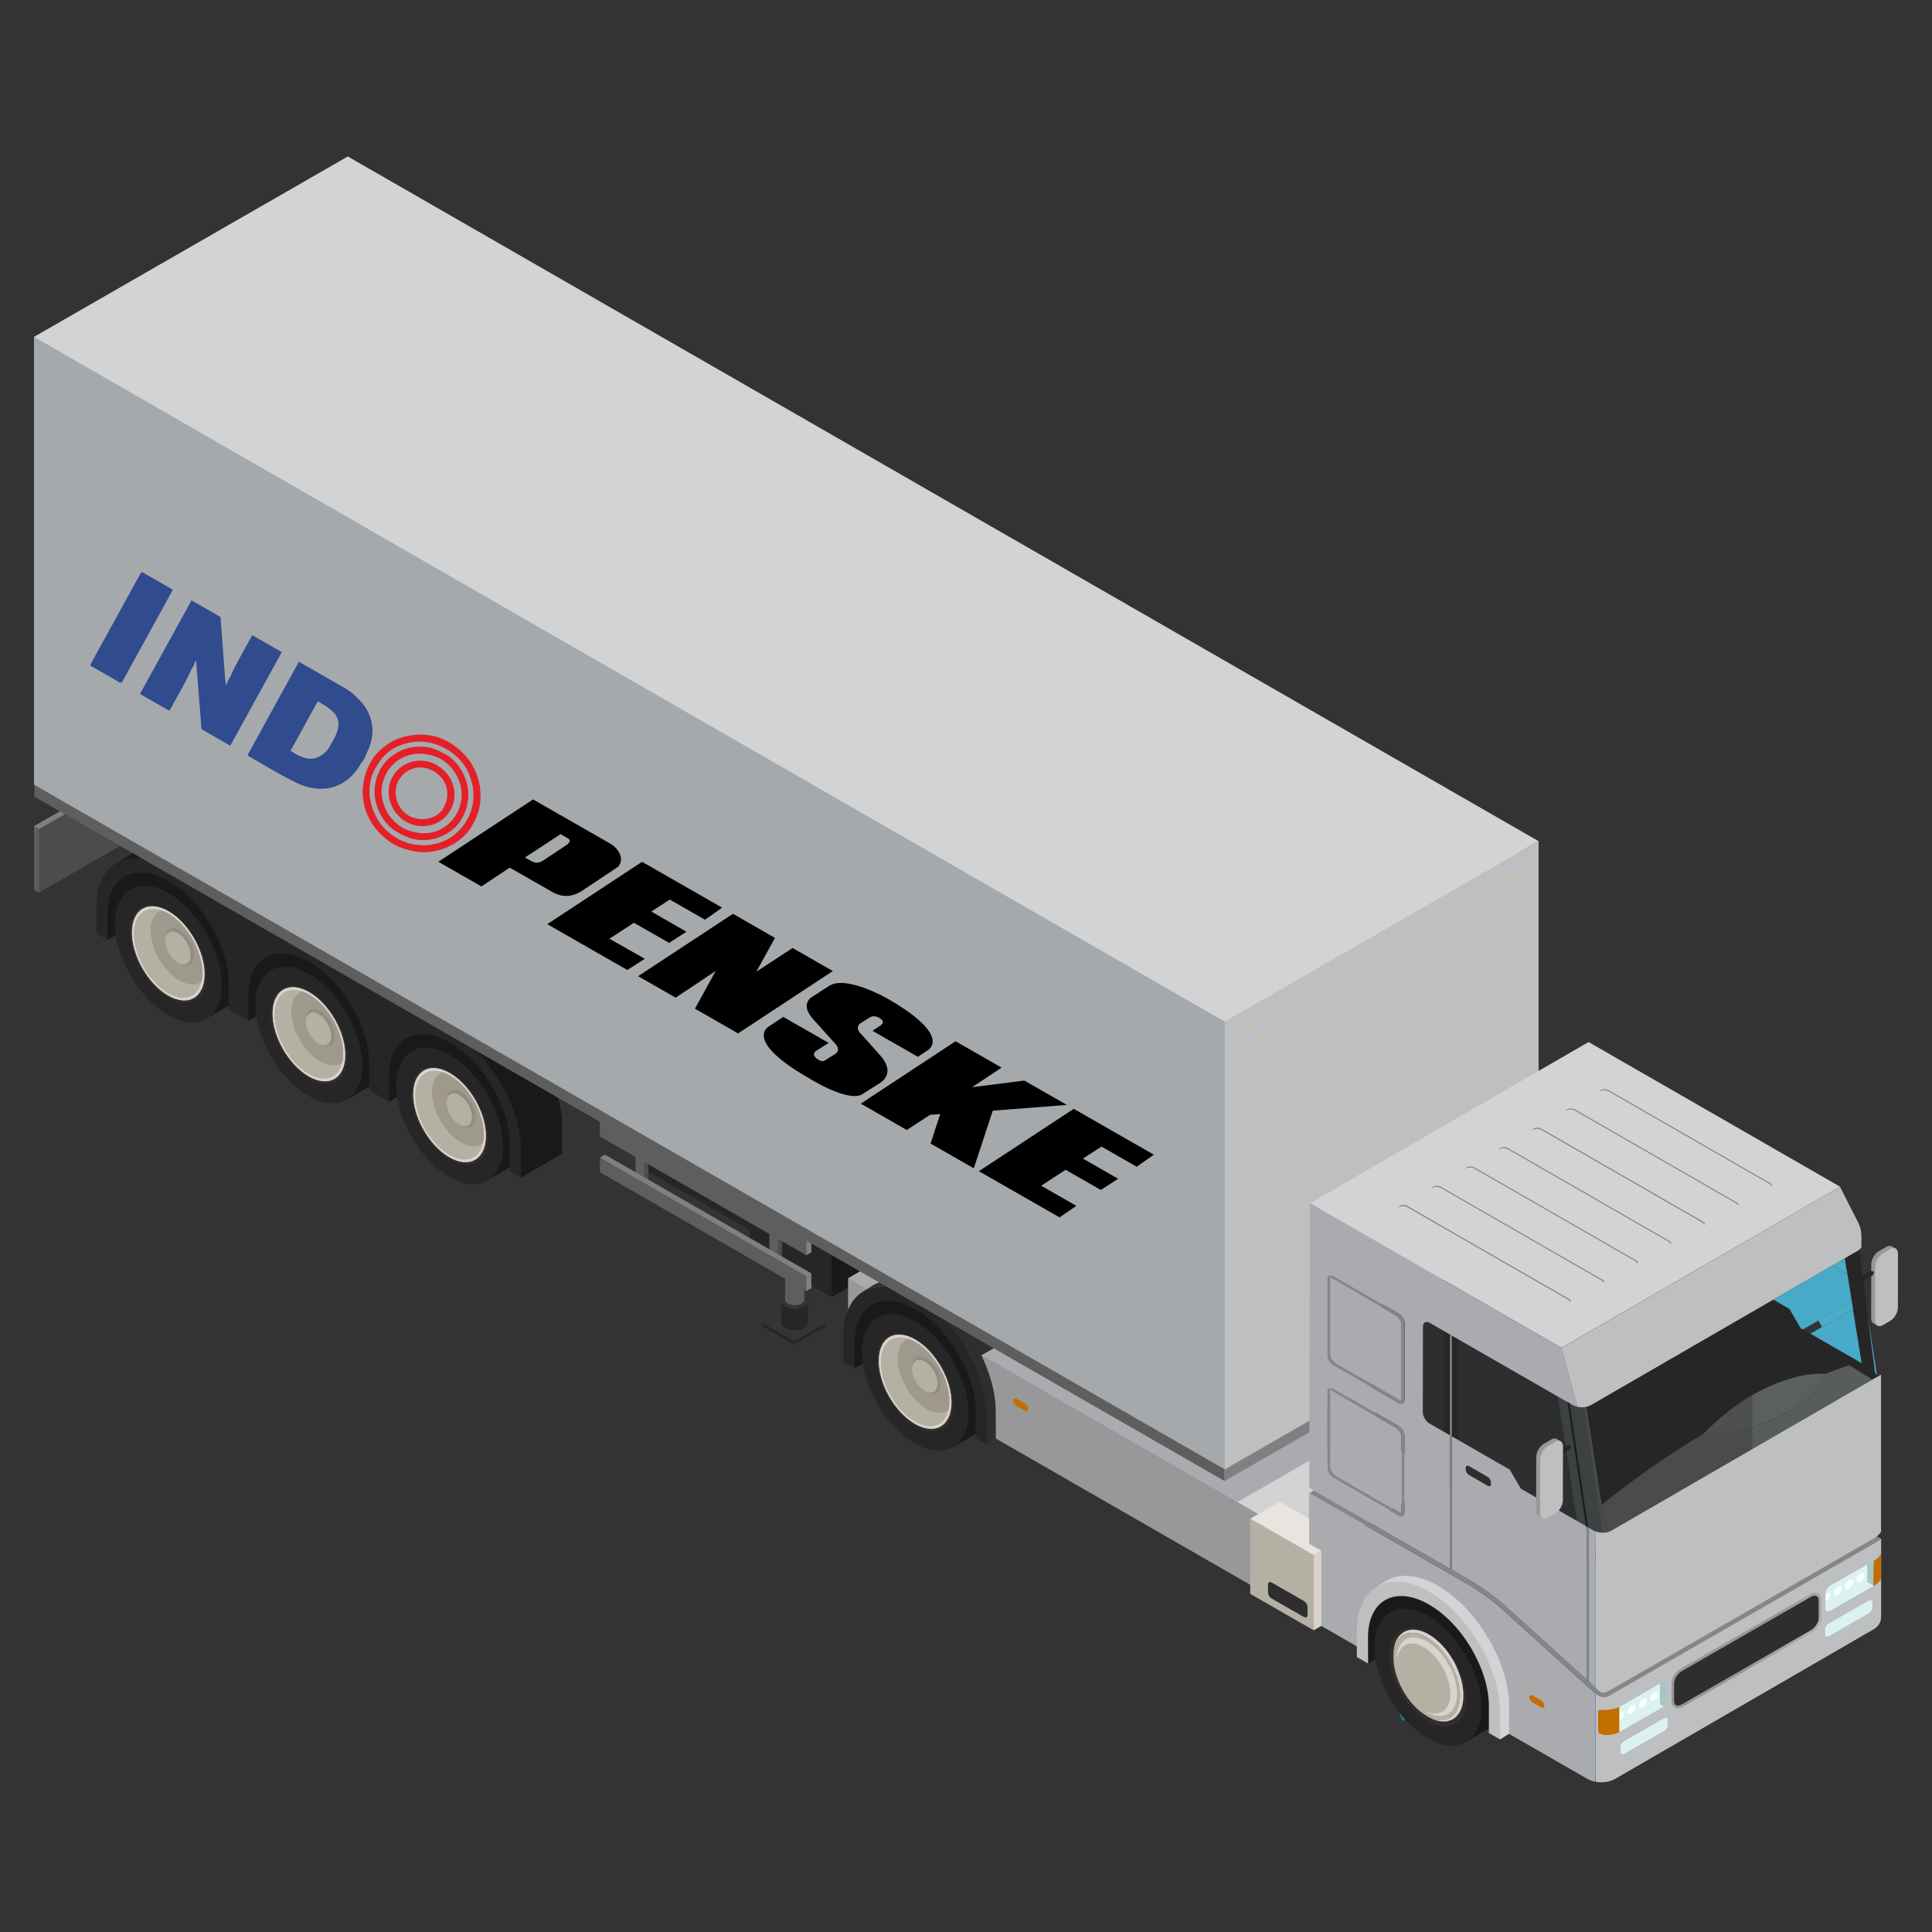 <svg width="284" height="284" viewBox="0 0 284 284" fill="none" xmlns="http://www.w3.org/2000/svg">
<rect x="0" y="0" width="284" height="284" fill="#333333" stroke="none"/>
<path d="M206.207 253.013C206.04 252.693 205.86 252.348 205.693 252.029L212.202 248.295L200.789 241.736V240.457L213.319 247.656L214.59 246.927C214.757 247.259 214.924 247.579 215.103 247.911L214.436 248.295L215.655 248.998C215.963 249.586 216.272 250.213 216.58 250.801L213.319 248.934L206.22 253.013H206.207Z" fill="#1F7397"/>
<path d="M112.156 194.514V195.013L116.739 197.646L121.361 195V194.488L112.156 194.514Z" fill="#262626"/>
<path d="M116.739 197.149L112.156 194.515L116.778 191.855L121.361 194.489L116.739 197.149Z" fill="#353535"/>
<path d="M118.219 192.045C119.002 191.598 119.002 190.869 118.219 190.422C117.436 189.974 116.178 189.974 115.408 190.422C114.625 190.869 114.625 191.598 115.408 192.045C116.191 192.493 117.449 192.493 118.219 192.045Z" fill="#353535"/>
<path d="M114.817 191.227V194.385C114.817 194.679 115.01 194.973 115.395 195.203C116.178 195.651 117.436 195.651 118.206 195.203C118.591 194.986 118.784 194.692 118.784 194.41V191.252C118.784 191.533 118.591 191.828 118.206 192.045C117.423 192.492 116.165 192.492 115.395 192.045C114.997 191.815 114.804 191.521 114.817 191.227Z" fill="#262626"/>
<path d="M118.166 178.735C118.295 178.466 118.192 178.159 117.82 177.955C117.268 177.635 116.369 177.635 115.817 177.955C115.547 178.108 115.406 178.313 115.406 178.53V191.035C115.406 191.239 115.535 191.457 115.817 191.623C116.369 191.943 117.268 191.943 117.82 191.623C118.089 191.47 118.231 191.265 118.231 191.06V178.556L118.154 178.76L118.166 178.735Z" fill="#5E5E5E"/>
<path d="M122.21 190.69L110.168 183.759V174.336L122.21 181.253V190.69Z" fill="#262626"/>
<path d="M159.158 169.427L122.211 190.691V181.255L159.158 160.004V169.427Z" fill="#191919"/>
<path d="M122.21 181.254L110.168 174.337L147.128 153.086L159.157 160.003L122.21 181.254Z" fill="#5E5E5E"/>
<path d="M112.686 182.251L94.648 171.869V162.445L112.686 172.815V182.251Z" fill="#262626"/>
<path d="M171.942 166.578L170.607 167.422C169.054 168.317 168.091 170.197 168.078 172.856L168.091 176.743L169.465 175.925L169.413 172.012C169.426 169.353 170.389 167.473 171.942 166.578Z" fill="#B1D49B"/>
<path d="M188.841 183.173C188.853 180.794 188.237 178.16 187.082 175.565C186.722 174.759 186.312 173.966 185.862 173.174C185.028 171.716 184.065 170.374 183.012 169.184C181.587 167.573 179.995 166.231 178.352 165.285C175.386 163.584 172.703 163.418 170.765 164.53L169.43 165.374C171.355 164.262 174.051 164.415 177.004 166.129C178.647 167.075 180.239 168.404 181.664 170.028C182.717 171.217 183.667 172.56 184.514 174.018C184.976 174.798 185.374 175.603 185.734 176.409C186.889 179.004 187.493 181.625 187.493 184.016L187.505 187.903L188.853 187.06L188.841 183.173Z" fill="#3A3A3A"/>
<path d="M177.017 166.141C179.867 167.778 182.537 170.578 184.527 174.03C186.466 177.367 187.506 180.909 187.506 184.016L187.518 187.903L185.85 186.944V183.057C185.862 180.449 184.977 177.483 183.359 174.682C181.677 171.78 179.431 169.427 177.017 168.046C172.126 165.233 168.108 167.381 168.082 172.841L168.095 176.728L166.439 175.782L166.426 171.895C166.464 165.374 171.227 162.804 177.017 166.141Z" fill="#5F7254"/>
<path d="M165.589 164.238L124.648 187.931L128.038 189.887C131.555 189.645 134.97 190.655 137.756 192.828C139.489 194.184 140.49 195.769 141.312 197.521L194.153 227.901L235.093 204.208L165.576 164.238H165.589Z" fill="#D2D3D5"/>
<path d="M141.315 197.521L181.844 220.83L222.925 197.201L165.604 164.238L124.664 187.931L128.053 189.887C131.571 189.645 134.986 190.655 137.772 192.828C139.505 194.184 140.506 195.769 141.328 197.521H141.315Z" fill="#A9ABAE"/>
<path fill-rule="evenodd" clip-rule="evenodd" d="M161.366 170.182L225.902 207.288L227.019 206.636L161.366 168.891L132.609 185.577L133.713 186.216L161.366 170.182Z" fill="url(#paint0_linear_1544_207)"/>
<path fill-rule="evenodd" clip-rule="evenodd" d="M141.918 197.853C143.651 200.704 144.743 203.965 144.743 206.893L144.755 210.524L194.785 239.293L195.914 228.898L141.918 197.853ZM127.013 200.321L124.664 198.965V187.918L129.838 190.897C128.105 191.754 127.013 193.761 127.001 196.689L127.013 200.321Z" fill="#96989A"/>
<path d="M140.62 192.519C140.62 192.519 138.643 190.768 136.152 189.425C134.085 188.3 131.582 188.274 129.464 189.297L129.245 189.4C126.883 190.538 125.253 192.839 125.099 195.435C125.086 195.729 125.086 195.895 125.086 195.895L125.625 201.163L140.62 192.532V192.519Z" fill="#191919"/>
<path d="M136.872 190.922C135.498 190.552 134.266 190.641 133.29 191.204L128.977 193.697L140.094 212.723L144.408 210.23C144.921 209.936 145.332 209.462 145.692 208.925C145.55 201.714 142.046 194.669 136.872 190.922Z" fill="#191919"/>
<path d="M134.561 194.232C130.235 191.739 126.704 193.746 126.691 198.694C126.679 203.655 130.183 209.69 134.51 212.184C138.836 214.677 142.367 212.67 142.379 207.721C142.392 202.773 138.887 196.738 134.561 194.245V194.232Z" fill="#262626"/>
<path d="M134.547 196.765C131.44 194.975 128.911 196.42 128.898 199.962C128.886 203.516 131.402 207.851 134.509 209.641C137.615 211.431 140.144 209.999 140.157 206.431C140.17 202.877 137.654 198.555 134.547 196.765Z" fill="#332E2A"/>
<path d="M134.65 196.968C131.698 195.19 129.259 196.507 129.182 199.896C129.105 203.284 131.441 207.465 134.394 209.23C137.346 211.007 139.786 209.69 139.863 206.301C139.94 202.913 137.603 198.732 134.65 196.968Z" fill="#9A9283"/>
<path d="M139.605 207.072C138.809 207.839 137.525 207.89 136.113 207.034C133.764 205.627 131.915 202.303 131.966 199.605C132.005 198.019 132.685 197.009 133.725 196.728C133.943 196.664 133.635 196.626 133.635 196.626L132.416 196.587C130.734 196.536 129.553 197.815 129.501 200.078C129.437 203.262 131.632 207.2 134.405 208.875C136.421 210.09 138.193 209.77 139.04 208.274L139.515 207.43L139.618 207.059L139.605 207.072Z" fill="#B5B0A4"/>
<path d="M134.394 208.887C131.621 207.225 129.425 203.287 129.49 200.09C129.567 196.906 131.865 195.666 134.65 197.341C137.423 199.003 139.619 202.942 139.555 206.138C139.478 209.322 137.18 210.562 134.394 208.9V208.887ZM134.65 196.983C131.698 195.206 129.246 196.523 129.182 199.911C129.105 203.3 131.441 207.481 134.394 209.245C137.346 211.022 139.786 209.705 139.863 206.317C139.94 202.929 137.603 198.748 134.65 196.983Z" fill="#D8D3CC"/>
<path d="M134.649 197.329C134.264 197.099 133.879 196.92 133.519 196.805C132.595 197.163 132.004 198.134 131.966 199.605C131.915 202.303 133.763 205.627 136.113 207.034C137.435 207.826 138.629 207.839 139.438 207.225C139.515 206.893 139.553 206.522 139.566 206.126C139.63 202.942 137.448 199.004 134.662 197.329H134.649Z" fill="#9F998D"/>
<path d="M137.886 201.61C137.514 200.83 136.923 200.127 136.256 199.718L135.883 199.526C134.882 199.13 134.112 199.679 134.086 200.869V201.163L135.935 204.436L136.191 204.589C137.347 205.254 138.297 204.743 138.322 203.413C138.335 202.838 138.168 202.198 137.886 201.597V201.61Z" fill="#928C81"/>
<path d="M135.999 200.165C134.972 199.551 134.112 199.999 134.087 201.188C134.061 202.364 134.87 203.822 135.897 204.436C136.924 205.049 137.784 204.602 137.81 203.413C137.835 202.236 137.026 200.779 135.999 200.165Z" fill="#B5B0A4"/>
<path d="M146.372 207.594C146.385 205.216 145.768 202.582 144.613 199.987C144.254 199.181 143.856 198.388 143.393 197.596C142.559 196.138 141.596 194.795 140.543 193.606C139.118 191.982 137.527 190.653 135.883 189.707C132.918 188.006 130.235 187.84 128.296 188.952L126.961 189.796C128.887 188.684 131.583 188.837 134.535 190.55C136.179 191.497 137.77 192.826 139.195 194.45C140.248 195.639 141.211 196.982 142.045 198.44C142.508 199.232 142.906 200.025 143.265 200.831C144.42 203.426 145.024 206.06 145.024 208.438L145.037 212.325L146.385 211.481L146.372 207.594Z" fill="#2E2E2F"/>
<path d="M134.56 190.552C137.41 192.189 140.08 194.989 142.07 198.429C144.009 201.766 145.049 205.308 145.049 208.415L145.061 212.302L143.393 211.343V207.456C143.405 204.847 142.52 201.881 140.902 199.081C139.22 196.178 136.974 193.826 134.56 192.445C129.669 189.632 125.651 191.78 125.625 197.24L125.638 201.127L123.982 200.18L123.969 196.293C124.007 189.772 128.77 187.202 134.56 190.54V190.552Z" fill="#262626"/>
<path d="M140.554 193.683C141.594 194.873 142.569 196.215 143.404 197.673C143.712 198.197 143.956 198.721 144.213 199.258L149.04 196.484C148.77 195.934 148.513 195.384 148.205 194.847C147.371 193.389 146.408 192.047 145.355 190.858C143.93 189.234 142.338 187.904 140.695 186.958C137.729 185.257 135.046 185.091 133.121 186.216L128.332 189.042C130.258 187.93 132.954 188.083 135.906 189.796C137.55 190.743 139.142 192.072 140.567 193.696L140.554 193.683Z" fill="#2E2E2F"/>
<path d="M176.875 172.804C177.928 173.993 178.878 175.336 179.725 176.794C180.033 177.318 180.277 177.842 180.534 178.379L185.515 175.515C185.245 174.965 182.96 169.889 177.183 165.989C174.359 164.084 171.355 164.225 169.429 165.337L164.641 168.163C166.566 167.051 169.262 167.204 172.228 168.917C173.871 169.864 175.463 171.193 176.888 172.817L176.875 172.804Z" fill="#3A3A3A"/>
<path d="M180.532 178.365L163.945 168.826C163.945 168.826 166.179 165.412 172.714 168.609C179.248 171.805 180.532 178.365 180.532 178.365Z" fill="#262626"/>
<path d="M150.619 207.353L149.464 206.688C149.169 206.522 148.938 206.151 148.938 205.857C148.938 205.563 149.181 205.46 149.464 205.639L150.619 206.304C150.915 206.47 151.146 206.841 151.146 207.135C151.146 207.429 150.902 207.532 150.619 207.353Z" fill="#C36F00"/>
<path d="M5.732 131.198L5 130.776V121.442L12.215 118.156L5.732 131.198Z" fill="#5E5E5E"/>
<path d="M43.166 109.679L5.73 131.198V121.864L43.166 100.332V109.679Z" fill="#4C4C4C"/>
<path d="M5.732 121.864L5 121.442L42.435 99.91L43.167 100.332L5.732 121.864Z" fill="#808083"/>
<path d="M27.644 128.088C26.386 127.27 24.961 126.733 23.703 125.902L23.433 125.633C22.149 125.544 20.84 125.749 19.659 126.311L19.441 126.413C17.079 127.551 15.448 129.84 15.294 132.449C15.281 132.73 15.281 132.909 15.281 132.909L15.82 138.177L29.685 130.198C29.069 129.444 28.517 128.651 27.644 128.088Z" fill="#191919"/>
<path d="M27.067 127.95C25.694 127.579 24.461 127.668 23.485 128.231L19.172 130.724L30.29 149.75L34.603 147.257C35.117 146.963 35.527 146.49 35.887 145.953C35.746 138.741 32.241 131.696 27.067 127.95Z" fill="#191919"/>
<path d="M24.772 131.275C20.446 128.782 16.915 130.789 16.902 135.737C16.89 140.698 20.381 146.733 24.721 149.227C29.047 151.72 32.578 149.713 32.59 144.764C32.603 139.816 29.111 133.781 24.772 131.288V131.275Z" fill="#262626"/>
<path d="M24.758 133.804C21.651 132.014 19.122 133.459 19.109 137.001C19.097 140.555 21.613 144.89 24.72 146.68C27.826 148.47 30.355 147.038 30.368 143.471C30.381 139.916 27.865 135.581 24.758 133.804Z" fill="#332E2A"/>
<path d="M24.861 134.009C21.909 132.244 19.457 133.548 19.392 136.937C19.315 140.325 21.652 144.506 24.592 146.271C27.544 148.048 29.997 146.731 30.061 143.343C30.138 139.954 27.801 135.773 24.861 134.009Z" fill="#9A9283"/>
<path d="M29.805 144.099C29.009 144.867 27.725 144.918 26.313 144.061C23.963 142.655 22.115 139.33 22.179 136.632C22.217 135.047 22.898 134.037 23.938 133.755C24.156 133.691 23.848 133.653 23.848 133.653L22.615 133.615C20.934 133.564 19.753 134.842 19.701 137.105C19.624 140.289 21.819 144.227 24.605 145.902C26.621 147.117 28.405 146.797 29.24 145.301L29.715 144.457L29.817 144.087L29.805 144.099Z" fill="#B5B0A4"/>
<path d="M24.604 145.913C21.831 144.251 19.635 140.312 19.7 137.116C19.764 133.932 22.075 132.692 24.848 134.367C27.62 136.029 29.816 139.967 29.752 143.164C29.687 146.347 27.377 147.588 24.591 145.913H24.604ZM24.873 134.009C21.92 132.244 19.468 133.548 19.404 136.937C19.327 140.325 21.664 144.506 24.604 146.271C27.556 148.048 30.008 146.731 30.073 143.343C30.149 139.954 27.813 135.773 24.873 134.009Z" fill="#D8D3CC"/>
<path d="M24.849 134.368C24.464 134.138 24.078 133.959 23.719 133.844C22.808 134.202 22.204 135.174 22.166 136.644C22.102 139.342 23.963 142.666 26.299 144.073C27.622 144.865 28.816 144.878 29.625 144.265C29.701 143.932 29.74 143.561 29.753 143.165C29.817 139.981 27.635 136.043 24.849 134.368Z" fill="#9F998D"/>
<path d="M28.097 138.65C27.725 137.87 27.134 137.166 26.466 136.757L26.094 136.578C25.093 136.182 24.323 136.719 24.297 137.921V138.215L26.145 141.488L26.402 141.641C27.558 142.306 28.508 141.795 28.533 140.465C28.546 139.89 28.379 139.25 28.097 138.65Z" fill="#928C81"/>
<path d="M26.206 137.208C25.179 136.594 24.319 137.042 24.294 138.231C24.268 139.407 25.077 140.865 26.104 141.491C27.131 142.105 27.991 141.658 28.017 140.469C28.042 139.292 27.233 137.835 26.206 137.221V137.208Z" fill="#B5B0A4"/>
<path d="M48.328 139.983C47.07 139.165 45.645 138.628 44.386 137.797L44.117 137.528C42.833 137.439 41.536 137.643 40.343 138.206L40.124 138.308C37.762 139.446 36.132 141.735 35.978 144.343C35.965 144.637 35.965 144.803 35.965 144.803L36.504 150.071L50.369 142.093C49.753 141.326 49.201 140.546 48.328 139.983Z" fill="#191919"/>
<path d="M47.751 139.84C46.377 139.47 45.145 139.559 44.169 140.122L39.855 142.615L50.973 161.641L55.287 159.148C55.8 158.853 56.211 158.38 56.57 157.843C56.429 150.632 52.937 143.587 47.751 139.84Z" fill="#191919"/>
<path d="M45.44 143.165C41.114 140.672 37.583 142.68 37.57 147.628C37.557 152.589 41.062 158.624 45.389 161.117C49.715 163.611 53.245 161.603 53.258 156.655C53.271 151.707 49.779 145.672 45.44 143.178V143.165Z" fill="#262626"/>
<path d="M45.438 145.697C42.331 143.907 39.802 145.339 39.789 148.894C39.776 152.448 42.292 156.783 45.399 158.573C48.506 160.363 51.035 158.918 51.048 155.363C51.061 151.809 48.545 147.487 45.438 145.697Z" fill="#332E2A"/>
<path d="M45.541 145.901C42.588 144.124 40.149 145.441 40.072 148.829C39.995 152.218 42.332 156.399 45.284 158.163C48.237 159.928 50.676 158.623 50.753 155.235C50.83 151.847 48.494 147.666 45.541 145.901Z" fill="#9A9283"/>
<path d="M50.486 155.99C49.691 156.757 48.407 156.808 46.995 155.952C44.645 154.545 42.797 151.221 42.861 148.523C42.899 146.937 43.58 145.927 44.62 145.646C44.838 145.595 44.53 145.544 44.53 145.544L43.31 145.505C41.628 145.454 40.447 146.733 40.396 148.996C40.332 152.18 42.514 156.118 45.3 157.793C47.316 159.008 49.1 158.688 49.934 157.192L50.41 156.361L50.512 155.99H50.486Z" fill="#B5B0A4"/>
<path d="M45.284 157.805C42.511 156.143 40.316 152.205 40.38 149.008C40.457 145.824 42.755 144.584 45.541 146.259C48.314 147.921 50.509 151.86 50.445 155.043C50.368 158.227 48.07 159.467 45.284 157.792V157.805ZM45.541 145.901C42.588 144.124 40.149 145.441 40.072 148.829C39.995 152.218 42.332 156.399 45.284 158.163C48.237 159.928 50.676 158.623 50.753 155.235C50.83 151.847 48.494 147.666 45.541 145.901Z" fill="#D8D3CC"/>
<path d="M45.529 146.259C45.143 146.028 44.758 145.849 44.399 145.734C43.474 146.092 42.884 147.064 42.845 148.535C42.781 151.232 44.643 154.557 46.979 155.963C48.301 156.756 49.495 156.769 50.304 156.155C50.381 155.823 50.42 155.452 50.433 155.056C50.497 151.872 48.314 147.934 45.529 146.271V146.259Z" fill="#9F998D"/>
<path d="M48.776 150.544C48.403 149.764 47.813 149.06 47.158 148.651L46.786 148.46C45.797 148.063 45.014 148.613 44.988 149.802V150.096L46.837 153.369L47.094 153.523C48.249 154.188 49.199 153.676 49.225 152.347C49.238 151.771 49.071 151.132 48.788 150.531L48.776 150.544Z" fill="#928C81"/>
<path d="M46.878 149.099C45.851 148.485 44.991 148.932 44.965 150.122C44.94 151.298 45.749 152.756 46.776 153.382C47.803 153.996 48.663 153.536 48.688 152.359C48.714 151.183 47.905 149.725 46.878 149.111V149.099Z" fill="#B5B0A4"/>
<path d="M69.011 151.874C67.753 151.056 66.328 150.519 65.07 149.687L64.8 149.419C63.517 149.317 62.22 149.534 61.026 150.097L60.808 150.199C58.446 151.337 56.815 153.626 56.661 156.234C56.648 156.528 56.648 156.694 56.648 156.694L57.188 161.962L71.053 153.984C70.436 153.229 69.884 152.437 69.011 151.874Z" fill="#191919"/>
<path d="M68.43 151.732C67.057 151.361 65.824 151.451 64.849 152L60.535 154.494L71.653 173.52L75.966 171.026C76.48 170.732 76.891 170.259 77.25 169.722C77.109 162.511 73.604 155.465 68.43 151.719V151.732Z" fill="#191919"/>
<path d="M66.12 155.056C61.793 152.563 58.263 154.57 58.25 159.518C58.237 164.48 61.729 170.515 66.068 173.008C70.395 175.501 73.925 173.494 73.938 168.546C73.951 163.597 70.459 157.562 66.12 155.069V155.056Z" fill="#262626"/>
<path d="M66.121 157.588C63.015 155.798 60.486 157.23 60.473 160.784C60.46 164.339 62.976 168.673 66.083 170.463C69.19 172.253 71.719 170.809 71.732 167.254C71.744 163.7 69.228 159.378 66.121 157.588Z" fill="#332E2A"/>
<path d="M66.225 157.792C63.272 156.014 60.82 157.331 60.756 160.72C60.679 164.108 63.015 168.289 65.955 170.054C68.908 171.818 71.36 170.514 71.437 167.126C71.514 163.737 69.177 159.556 66.225 157.792Z" fill="#9A9283"/>
<path d="M71.168 167.881C70.373 168.648 69.089 168.699 67.677 167.842C65.327 166.436 63.478 163.111 63.53 160.414C63.568 158.828 64.249 157.818 65.289 157.537C65.507 157.486 65.199 157.434 65.199 157.434L63.966 157.396C62.285 157.345 61.103 158.623 61.052 160.887C60.988 164.07 63.17 168.009 65.956 169.684C67.972 170.898 69.743 170.579 70.591 169.083L71.066 168.252L71.168 167.881Z" fill="#B5B0A4"/>
<path d="M65.956 169.696C63.183 168.034 60.988 164.095 61.052 160.899C61.129 157.715 63.427 156.475 66.213 158.15C68.986 159.812 71.181 163.75 71.117 166.947C71.04 170.13 68.742 171.371 65.956 169.696ZM66.213 157.792C63.26 156.014 60.808 157.331 60.744 160.72C60.667 164.108 63.004 168.289 65.943 170.054C68.896 171.818 71.348 170.514 71.425 167.126C71.502 163.737 69.166 159.556 66.213 157.792Z" fill="#D8D3CC"/>
<path d="M66.212 158.149C65.826 157.919 65.441 157.74 65.082 157.625C64.157 157.983 63.567 158.955 63.528 160.425C63.477 163.123 65.326 166.447 67.675 167.854C68.997 168.647 70.191 168.66 71 168.046C71.077 167.713 71.116 167.343 71.128 166.946C71.193 163.762 69.01 159.824 66.224 158.149H66.212Z" fill="#9F998D"/>
<path d="M69.46 162.434C69.088 161.654 68.497 160.951 67.83 160.542L67.457 160.35C66.456 159.954 65.686 160.504 65.66 161.693V162L67.509 165.273L67.766 165.426C68.921 166.091 69.871 165.567 69.897 164.25C69.909 163.675 69.743 163.035 69.46 162.434Z" fill="#928C81"/>
<path d="M67.558 160.989C66.531 160.376 65.671 160.823 65.645 162.012C65.62 163.189 66.428 164.646 67.455 165.26C68.482 165.874 69.342 165.426 69.368 164.237C69.394 163.061 68.585 161.603 67.558 160.989Z" fill="#B5B0A4"/>
<path d="M82.645 165.709C82.658 163.331 82.042 160.697 80.886 158.101C80.527 157.296 80.129 156.503 79.667 155.71C78.832 154.252 77.87 152.91 76.817 151.721C75.392 150.097 32.924 125.253 31.268 124.307L31.037 124.192L30.793 124.039C27.827 122.338 25.144 122.172 23.206 123.284L17.172 126.826C20.843 126.698 32.731 133.181 40.717 137.49C44.298 139.42 45.017 140.226 47.931 142.067L66.675 153.102C71.579 155.991 74.981 160.863 75.982 166.45C76.239 167.87 75.918 170.337 76.085 171.821L76.599 173.112L82.632 169.57L82.62 165.683L82.645 165.709Z" fill="#191919"/>
<path d="M76.612 173.136L76.599 169.249C76.612 166.13 75.559 162.601 73.62 159.263C71.63 155.811 68.96 153.024 66.11 151.374C61.001 148.433 27.609 129.229 24.759 127.592C18.956 124.255 14.194 126.838 14.168 133.346L14.181 137.233L15.837 138.179L15.824 134.292C15.85 128.832 19.868 126.684 24.759 129.497C27.173 130.891 29.419 133.243 31.101 136.133C32.719 138.933 33.605 141.9 33.592 144.508V148.395L34.863 149.124L36.519 150.07L36.506 146.183C36.544 140.723 40.55 138.575 45.441 141.388C47.855 142.769 50.101 145.135 51.783 148.024C53.401 150.824 54.286 153.791 54.274 156.399V160.273L55.943 161.232L57.201 161.948L57.188 158.061C57.226 152.602 61.232 150.454 66.123 153.267C68.537 154.66 70.783 157.013 72.465 159.903C74.082 162.703 74.968 165.669 74.956 168.278V172.165L76.624 173.124L76.612 173.136Z" fill="#262626"/>
<path d="M94.799 175.118L93.426 174.325V168.789L94.799 169.582V175.118Z" fill="#5E5E5E"/>
<path d="M95.314 174.825L94.801 175.12V169.583L95.314 169.289V174.825Z" fill="#4C4C4C"/>
<path d="M94.799 169.583L93.426 168.79L93.939 168.496L95.313 169.289L94.799 169.583Z" fill="#191919"/>
<path d="M114.467 186.422L113.094 185.642V180.105L114.467 180.885V186.422Z" fill="#5E5E5E"/>
<path d="M114.982 186.126L114.469 186.42V180.884L114.982 180.59V186.126Z" fill="#4C4C4C"/>
<path d="M114.467 180.883L113.094 180.103L113.607 179.809L114.981 180.589L114.467 180.883Z" fill="#191919"/>
<path d="M88.923 169.734L88.191 170.156L118.54 189.77L119.272 189.361V187.188L88.923 169.734Z" fill="#808083"/>
<path d="M118.54 189.77L88.191 172.317V170.156L118.54 187.597V189.77Z" fill="#5E5E5E"/>
<path d="M88.923 164.465L88.191 164.887L118.54 184.514L119.272 184.092V181.918L88.923 164.465Z" fill="#808083"/>
<path d="M118.54 184.514L88.191 167.06V164.887L118.54 182.34V184.514Z" fill="#5E5E5E"/>
<path d="M180.006 217.707L5.051 117.105V112.668L180.006 213.27V217.707Z" fill="#5E5E5E"/>
<path d="M226.134 191.191L180.008 217.709V213.273L226.134 186.754V191.191Z" fill="#808083"/>
<path d="M180.045 215.996L5 115.343V49.52L223.514 125.188L180.045 215.996Z" fill="#A6A9AB"/>
<path d="M226.17 189.476L180.043 215.994V150.184L226.17 123.652V189.476Z" fill="#BDBFC1"/>
<path d="M180.045 150.185L5 49.519L51.127 23L226.171 123.653L180.045 150.185Z" fill="#D2D3D5"/>
<path d="M189.174 149.877L182.254 153.853V154.646L189.174 150.67V149.877ZM189.174 148.355L182.254 152.332V151.539L189.174 147.562V148.355Z" fill="#C1C0B6"/>
<path d="M224.142 129.779L217.223 133.756V134.548L224.142 130.572V129.779ZM224.142 128.258L217.223 132.234V131.441L224.142 127.465V128.258Z" fill="#C1C0B6"/>
<path d="M278.088 183.199C277.883 183.084 277.601 183.097 277.292 183.276L276.188 183.916C275.572 184.274 275.071 185.143 275.071 185.859L275.059 193.799C275.059 194.157 275.187 194.4 275.392 194.528L275.97 194.861L278.679 183.545L278.101 183.212L278.088 183.199Z" fill="#96989A"/>
<path d="M277.871 183.621C278.487 183.263 279 183.557 279 184.273L278.987 192.214C278.987 192.93 278.487 193.799 277.871 194.157L276.766 194.796C276.15 195.154 275.637 194.86 275.637 194.144L275.65 186.204C275.65 185.488 276.15 184.619 276.766 184.261L277.871 183.621Z" fill="#BDBFC1"/>
<path d="M272.426 189.106L272.105 188.927L272.247 188.416L274.968 186.805L275.469 186.933L275.341 187.431L272.619 189.055L272.426 189.106Z" fill="#262626"/>
<path d="M210.905 234.418C210.379 234.099 207.131 231.797 206.656 232.078C206.438 232.206 206.22 232.219 206.027 232.181C204.692 232.807 202.946 233.638 202.073 234.201C200.494 236.592 200.571 239.29 200.571 239.29L201.11 244.558L214.115 237.065C213.203 236.093 212.176 235.211 210.905 234.418Z" fill="#191919"/>
<path d="M220.743 242.679C219.985 240.953 218.933 239.303 217.7 237.91C216.66 236.733 215.492 235.736 214.26 235.033C212.077 233.78 210.1 233.665 208.662 234.483L204.336 236.989L215.479 256.066L219.806 253.56C221.218 252.742 222.091 251.003 222.104 248.535C222.116 246.655 221.603 244.61 220.743 242.666V242.679Z" fill="#191919"/>
<path d="M209.946 237.54C205.607 235.047 202.076 237.054 202.051 242.015C202.038 246.989 205.543 253.037 209.895 255.53C214.234 258.024 217.764 256.016 217.777 251.055C217.79 246.094 214.285 240.046 209.946 237.54Z" fill="#262626"/>
<path d="M209.931 240.083C206.811 238.293 204.282 239.725 204.27 243.293C204.257 246.86 206.773 251.195 209.893 252.998C213.012 254.788 215.541 253.356 215.554 249.788C215.567 246.221 213.051 241.886 209.931 240.096V240.083Z" fill="#332E2A"/>
<path d="M209.932 240.787C207.223 239.112 204.938 240.301 204.836 243.434C204.733 246.566 206.838 250.453 209.547 252.128C212.256 253.803 214.541 252.614 214.644 249.481C214.746 246.349 212.641 242.462 209.932 240.787Z" fill="#B5B0A4"/>
<path d="M213.281 245.376C212.511 243.714 211.291 242.218 209.905 241.361C209.635 241.195 209.378 241.067 209.121 240.965C207.042 240.121 205.398 241.246 205.321 243.752L205.309 244.404C205.386 242.09 206.849 241.093 208.698 241.834C208.929 241.924 209.16 242.052 209.404 242.192C210.636 242.959 211.728 244.289 212.408 245.772C212.934 246.885 213.217 248.087 213.191 249.161C213.114 251.667 211.278 252.626 209.109 251.283L209.584 251.577C212.023 253.086 214.077 252.012 214.18 249.186C214.218 247.972 213.897 246.629 213.307 245.376H213.281Z" fill="#D8D3CC"/>
<path d="M214.129 245.045C213.23 243.114 211.818 241.35 210.188 240.352C209.88 240.161 209.571 240.007 209.263 239.879C206.837 238.895 204.924 240.199 204.821 243.127L204.809 243.523C204.911 240.634 206.721 239.393 209.032 240.327C209.315 240.442 209.61 240.595 209.905 240.774C211.446 241.721 212.794 243.395 213.654 245.237C214.296 246.63 214.668 248.126 214.617 249.469C214.514 252.602 212.229 253.791 209.52 252.116L209.764 252.269C212.614 254.021 215.015 252.781 215.117 249.482C215.169 248.062 214.784 246.503 214.103 245.032L214.129 245.045Z" fill="#D8D3CC"/>
<path d="M274.827 206.086L233.887 229.792V261.437L233.797 261.642L274.75 237.936L274.84 237.745L274.827 206.086Z" fill="#116AA6"/>
<path d="M275.303 201.315L264.686 195.216L263.056 192.403L251.245 185.613L207.108 188.452L200.535 194.154L202.435 210.623L220.434 224.535L236.802 231.273L273.711 215.124L276.202 202.491L275.303 201.315Z" fill="#262626"/>
<path d="M273.274 183.352L271.027 184.016L273.826 201.406L275.726 202.493L273.274 183.352Z" fill="#262626"/>
<path fill-rule="evenodd" clip-rule="evenodd" d="M236.082 225.253L235.453 221.212C239.767 217.683 244.863 214.09 250.332 210.804C250.486 210.804 250.628 210.817 250.782 210.817C253.003 210.817 255.326 210.433 257.534 209.781V213.016L236.917 224.946C236.647 225.099 236.365 225.201 236.082 225.253Z" fill="url(#paint1_linear_1544_207)"/>
<path fill-rule="evenodd" clip-rule="evenodd" d="M250.781 210.83C250.627 210.83 250.486 210.83 250.332 210.817C250.345 210.804 251.321 209.769 252.861 208.452C253.169 208.183 253.503 207.915 253.85 207.633C254.684 206.968 255.621 206.278 256.623 205.639C256.892 205.472 257.175 205.293 257.457 205.14C257.483 205.127 257.496 205.114 257.521 205.102V209.794C255.313 210.446 252.977 210.83 250.769 210.83H250.781Z" fill="url(#paint2_linear_1544_207)"/>
<path fill-rule="evenodd" clip-rule="evenodd" d="M231.806 223.579L223.577 218.848L221.947 216.048L214.295 211.65V196.83L229.02 205.295L231.819 223.605L231.806 223.579ZM212.241 210.46L210.149 209.259C209.609 208.939 209.16 208.172 209.16 207.558L209.186 195.027C209.186 194.58 209.417 194.324 209.738 194.324C209.866 194.324 210.02 194.363 210.174 194.452L212.254 195.654L212.241 210.473V210.46Z" fill="url(#paint3_linear_1544_207)"/>
<path fill-rule="evenodd" clip-rule="evenodd" d="M275.905 202.123L275.623 201.752L274.57 193.518L275.905 202.123ZM273.659 200.384L266.123 196.049L267.83 195.065L272.375 192.456L273.659 200.384ZM265.019 195.423L264.685 195.231L263.055 192.418L260.68 191.05L269.371 186.025L271.566 187.278L272.208 191.293L267.291 194.119L265.019 195.423ZM271.322 185.872L270.475 185.386L271.181 184.977L271.322 185.872Z" fill="url(#paint4_linear_1544_207)"/>
<path fill-rule="evenodd" clip-rule="evenodd" d="M267.845 195.063C267.652 194.731 267.486 194.424 267.293 194.104L272.21 191.278L272.402 192.442L267.858 195.05L267.845 195.063ZM271.555 187.263L269.36 186.01L270.464 185.371L271.311 185.857L271.542 187.263H271.555Z" fill="url(#paint5_linear_1544_207)"/>
<path fill-rule="evenodd" clip-rule="evenodd" d="M257.547 213.014V209.78C262.836 208.207 267.458 205.087 268.241 201.98C268.241 201.98 268.228 201.98 268.215 201.98C269.435 201.52 270.642 201.072 271.848 200.676L275.225 202.785L257.547 213.014Z" fill="url(#paint6_linear_1544_207)"/>
<path fill-rule="evenodd" clip-rule="evenodd" d="M257.547 209.78V205.088C257.688 205.011 257.829 204.934 257.971 204.858C258.523 204.551 259.062 204.282 259.575 204.039C259.871 203.899 260.166 203.771 260.448 203.643C261.912 203.017 263.196 202.607 264.274 202.352C264.582 202.275 264.864 202.224 265.134 202.173C266.2 201.981 267.008 201.93 267.548 201.93C267.907 201.93 268.138 201.955 268.228 201.955C268.254 201.955 268.254 201.955 268.254 201.955C267.471 205.062 262.849 208.182 257.56 209.755L257.547 209.78Z" fill="url(#paint7_linear_1544_207)"/>
<path fill-rule="evenodd" clip-rule="evenodd" d="M232.949 205.126L228.738 203.527L231.896 224.19C232.872 226.824 235.221 228.409 236.197 226.018L232.949 205.138V205.126Z" fill="url(#paint8_linear_1544_207)"/>
<path d="M233.514 153.176L192.574 176.869L229.535 198.132L270.487 174.439L233.514 153.176Z" fill="#D2D3D5"/>
<path fill-rule="evenodd" clip-rule="evenodd" d="M235.377 262.001C235.043 262.001 234.709 261.963 234.376 261.886C233.978 261.797 233.605 261.643 233.246 261.439L233.092 261.349L220.203 253.946V252.91V251.632L220.19 250.302C220.19 248.742 219.894 247.093 219.342 245.456C219.227 245.098 219.098 244.753 218.957 244.408C217.417 240.533 214.58 236.902 211.332 235.035C209.663 234.076 207.917 233.603 206.325 233.603C203.231 233.603 200.766 235.432 200.753 239.14L200.766 240.457V241.735V242.771L192.819 238.193L192.383 237.938V237.158V236.902V235.623L192.408 226.903L192.421 219.462L215.478 232.721C217.507 233.885 219.394 235.265 221.127 236.825L234.53 248.959V261.874C234.812 261.925 235.107 261.963 235.403 261.963C236.122 261.963 236.84 261.784 237.495 261.413C237.457 261.439 237.405 261.464 237.367 261.49C236.918 261.733 236.43 261.886 235.942 261.95C235.749 261.976 235.557 261.989 235.364 261.989L235.377 262.001ZM234.555 248.09L233.515 247.157V224.909L233.464 224.538L234.183 224.96C234.299 225.024 234.427 225.088 234.555 225.139V248.103V248.09ZM233.233 246.888L221.525 236.288C219.792 234.728 217.905 233.348 215.889 232.184L193.115 219.091L192.986 219.168L193.115 219.091L192.447 218.707L192.46 214.705L192.473 210.537V208.849L192.563 176.871L229.536 198.134L270.476 174.441L273.159 179.709C273.467 180.31 273.621 180.975 273.621 181.653C273.621 180.975 273.467 180.31 273.159 179.709L270.476 174.441L229.536 198.134L231.847 206.765C232.078 206.816 232.309 206.854 232.553 206.854C233.028 206.854 233.503 206.739 233.926 206.509C233.695 206.637 233.451 206.727 233.207 206.791C232.989 206.842 232.758 206.867 232.54 206.867C232.039 206.867 231.538 206.739 231.089 206.484L229.009 205.295L214.284 196.83L213.386 196.319L213.129 196.165L212.243 195.654L210.163 194.452C210.009 194.362 209.855 194.324 209.727 194.324C209.406 194.324 209.175 194.58 209.175 195.027L209.149 207.558C209.149 208.184 209.586 208.951 210.138 209.258L212.23 210.46L213.129 210.972V230.611L213.424 230.777V211.138L214.284 211.637L221.936 216.035L223.566 218.835L231.795 223.566L233.143 224.333L233.233 224.909V246.863V246.888ZM195.592 204.003C195.31 204.003 195.117 204.182 195.117 204.527V215.805C195.117 216.316 195.541 216.968 196.042 217.262L205.529 222.722C205.696 222.812 205.85 222.863 205.991 222.863C206.184 222.863 206.325 222.773 206.402 222.607L206.363 222.594L206.453 222.326V211.048C206.453 210.537 206.03 209.885 205.516 209.591L196.029 204.131L195.592 203.99L195.528 204.272L205.092 209.821C205.606 210.115 206.029 210.767 206.029 211.278V222.479L206.158 222.518L205.952 222.466L196.465 217.007C195.952 216.713 195.528 216.061 195.528 215.549V204.272L195.592 203.99H195.579L195.592 204.003ZM195.592 187.471C195.31 187.471 195.117 187.65 195.117 187.995V199.272C195.117 199.784 195.541 200.436 196.042 200.73L205.529 206.19C205.696 206.292 205.85 206.33 205.991 206.33C206.184 206.33 206.325 206.241 206.402 206.074L205.952 205.947L196.465 200.487C195.952 200.193 195.528 199.541 195.528 199.029V187.752L195.592 187.471H195.579H195.592ZM195.605 187.458L195.541 187.739L205.105 193.301C205.619 193.595 206.042 194.247 206.042 194.759V205.959L206.389 206.062L206.479 205.793V194.516C206.479 194.004 206.055 193.352 205.542 193.058L196.054 187.598L195.618 187.458H195.605ZM275.893 225.842C275.893 225.842 276.266 225.561 276.522 225.152C276.266 225.548 275.906 225.829 275.893 225.842Z" fill="#A9ABAE"/>
<path d="M276.509 226.212L275.88 225.854C275.88 225.854 276.252 225.572 276.509 225.163V202.084L275.354 202.723L236.93 224.959C236.198 225.381 235.338 225.419 234.568 225.112V261.898C235.569 262.09 236.622 261.962 237.52 261.438L275.495 239.458C276.124 239.087 276.522 238.423 276.522 237.694V226.225L276.509 226.212ZM273.633 181.677L273.621 183.403L273.21 183.787L234.003 206.47C233.348 206.853 232.565 206.956 231.846 206.777L229.535 198.146L270.475 174.453L273.158 179.721C273.466 180.335 273.633 181.012 273.621 181.703L273.633 181.677Z" fill="#BDBFC1"/>
<path d="M192.461 219.475L192.987 219.168L192.461 219.475Z" fill="#0D6497"/>
<path fill-rule="evenodd" clip-rule="evenodd" d="M234.569 248.971L221.166 236.837C219.433 235.264 217.546 233.896 215.518 232.733L192.461 219.473L193 219.167L193.128 219.09L215.903 232.183C217.931 233.346 219.819 234.715 221.539 236.287L233.247 246.887L233.542 247.156L234.582 248.089V248.971H234.569Z" fill="#848688"/>
<path d="M235.761 249.481C235.389 249.481 235.03 249.365 234.722 249.122L234.555 248.982V248.1L235.12 248.611C235.299 248.752 235.518 248.828 235.749 248.828L236.262 248.688L275.52 226.107C275.764 225.954 275.867 225.852 275.867 225.852L276.496 226.21C276.316 226.376 276.085 226.529 275.867 226.67L236.596 249.25C236.339 249.404 236.044 249.481 235.749 249.481H235.761Z" fill="#848688"/>
<path fill-rule="evenodd" clip-rule="evenodd" d="M246.674 251.094C246.096 251.094 245.711 250.672 245.711 250.046V247.437C245.711 246.67 246.301 245.724 247.059 245.289L266.021 234.383C266.277 234.229 266.547 234.152 266.791 234.152C267.368 234.152 267.754 234.574 267.754 235.201V237.809C267.754 238.576 267.163 239.523 266.406 239.957L247.444 250.864C247.174 251.017 246.918 251.094 246.674 251.094ZM266.778 234.536C266.611 234.536 266.418 234.6 266.2 234.715L247.239 245.622C246.597 245.992 246.083 246.798 246.083 247.437V250.046C246.083 250.468 246.314 250.71 246.661 250.71C246.828 250.71 247.033 250.659 247.239 250.531L266.2 239.625C266.842 239.254 267.356 238.449 267.356 237.809V235.201C267.356 234.779 267.125 234.536 266.778 234.536Z" fill="url(#paint9_linear_1544_207)"/>
<path d="M266.199 234.728L247.237 245.634C246.596 246.005 246.082 246.811 246.082 247.45V250.058C246.082 250.698 246.596 250.915 247.237 250.544L266.199 239.638C266.841 239.267 267.354 238.461 267.354 237.822V235.214C267.354 234.574 266.841 234.357 266.199 234.728Z" fill="#2E2E2F"/>
<path d="M275.443 229.434L269.088 233.09C268.678 233.333 268.344 233.858 268.344 234.267V236.44C268.344 236.85 268.678 236.99 269.088 236.76L275.443 233.103V229.446V229.434Z" fill="#C9E7E9"/>
<path d="M268.716 236.861C268.498 236.861 268.344 236.707 268.344 236.426V235.454C268.601 235.377 268.87 235.122 269.011 234.802C269.178 234.418 269.075 234.111 268.793 234.111L268.344 234.316V234.252C268.344 233.843 268.678 233.319 269.088 233.076L274.506 229.969V232.552L275.443 233.089L269.088 236.745C268.947 236.822 268.832 236.861 268.716 236.861ZM270.462 233.165C270.18 233.165 269.807 233.472 269.64 233.856C269.473 234.239 269.576 234.546 269.859 234.546C270.141 234.546 270.513 234.239 270.68 233.856C270.847 233.472 270.744 233.165 270.462 233.165ZM272.131 232.206C271.848 232.206 271.476 232.513 271.309 232.897C271.142 233.28 271.245 233.587 271.528 233.587C271.81 233.587 272.182 233.28 272.349 232.897C272.516 232.513 272.413 232.206 272.131 232.206ZM273.8 231.247C273.517 231.247 273.145 231.554 272.978 231.938C272.811 232.321 272.914 232.628 273.196 232.628C273.479 232.628 273.851 232.321 274.018 231.938C274.185 231.554 274.082 231.247 273.8 231.247Z" fill="#DCF1F2"/>
<path d="M275.442 233.09L274.492 232.553V229.971L275.442 229.434V233.09Z" fill="#AAC4C6"/>
<path d="M268.332 235.458V234.32L268.781 234.115C269.064 234.115 269.167 234.422 269 234.806C268.858 235.125 268.589 235.381 268.332 235.458ZM269.847 234.537C269.564 234.537 269.462 234.23 269.629 233.847C269.796 233.463 270.155 233.156 270.45 233.156C270.733 233.156 270.835 233.463 270.669 233.847C270.502 234.23 270.129 234.537 269.847 234.537ZM271.516 233.578C271.233 233.578 271.131 233.271 271.298 232.888C271.464 232.504 271.837 232.197 272.119 232.197C272.402 232.197 272.504 232.504 272.337 232.888C272.171 233.271 271.798 233.578 271.516 233.578ZM273.185 232.619C272.902 232.619 272.8 232.312 272.967 231.929C273.133 231.545 273.506 231.238 273.788 231.238C274.071 231.238 274.173 231.545 274.006 231.929C273.839 232.312 273.467 232.619 273.185 232.619Z" fill="#FAFFFF"/>
<path d="M244.363 247.295L237.867 251.029V254.685L244.363 250.952C244.774 250.709 245.108 250.185 245.108 249.776V247.602C245.108 247.193 244.774 247.052 244.363 247.282V247.295Z" fill="#C9E7E9"/>
<path d="M245.107 249.775C245.107 249.775 245.107 249.775 245.107 249.762C245.107 249.762 245.107 249.762 245.107 249.775ZM244.016 247.473L244.362 247.281L244.016 247.473Z" fill="#598491"/>
<path d="M237.867 254.699V251.042L244.017 247.5V250.543C244.273 250.697 244.466 250.799 244.53 250.837C244.851 250.581 245.095 250.172 245.108 249.827C245.095 250.236 244.761 250.735 244.363 250.965L237.867 254.699ZM238.458 251.553L238.008 251.758V252.896C238.265 252.819 238.548 252.563 238.676 252.244C238.843 251.86 238.74 251.553 238.458 251.553ZM240.127 250.594C239.844 250.594 239.472 250.901 239.305 251.285C239.138 251.668 239.241 251.975 239.523 251.975C239.806 251.975 240.178 251.668 240.345 251.285C240.512 250.901 240.409 250.594 240.127 250.594ZM241.796 249.635C241.513 249.635 241.141 249.942 240.974 250.326C240.807 250.709 240.91 251.016 241.192 251.016C241.475 251.016 241.847 250.709 242.014 250.326C242.181 249.942 242.078 249.635 241.796 249.635ZM243.465 248.676C243.182 248.676 242.81 248.983 242.643 249.367C242.476 249.75 242.579 250.057 242.861 250.057C243.144 250.057 243.516 249.75 243.683 249.367C243.85 248.983 243.747 248.676 243.465 248.676ZM245.108 249.814C245.108 249.814 245.108 249.814 245.108 249.802C245.108 249.802 245.108 249.802 245.108 249.814Z" fill="#DCF1F2"/>
<path d="M244.529 250.824C244.465 250.785 244.272 250.683 244.016 250.53V247.487L244.362 247.295C244.503 247.218 244.619 247.18 244.735 247.18C244.953 247.18 245.107 247.333 245.107 247.614V249.788C245.107 249.788 245.107 249.788 245.107 249.801C245.107 249.801 245.107 249.801 245.107 249.814C245.094 250.159 244.85 250.568 244.529 250.824Z" fill="#AAC4C6"/>
<path d="M238.02 252.895V251.757L238.469 251.553C238.751 251.553 238.854 251.86 238.687 252.243C238.546 252.563 238.276 252.819 238.02 252.895ZM239.534 251.975C239.252 251.975 239.149 251.668 239.316 251.284C239.483 250.901 239.855 250.594 240.138 250.594C240.42 250.594 240.523 250.901 240.356 251.284C240.189 251.668 239.83 251.975 239.534 251.975ZM241.203 251.016C240.921 251.016 240.818 250.709 240.985 250.325C241.152 249.942 241.511 249.635 241.807 249.635C242.089 249.635 242.192 249.942 242.025 250.325C241.858 250.709 241.486 251.016 241.203 251.016ZM242.872 250.057C242.59 250.057 242.487 249.75 242.654 249.366C242.821 248.983 243.18 248.676 243.476 248.676C243.758 248.676 243.861 248.983 243.694 249.366C243.527 249.75 243.155 250.057 242.872 250.057Z" fill="#FAFFFF"/>
<path d="M274.698 237.131L268.818 240.507C268.536 240.673 268.305 240.571 268.305 240.289V239.484C268.305 239.203 268.536 238.844 268.818 238.678L274.698 235.303C274.98 235.136 275.211 235.239 275.211 235.52V236.326C275.211 236.607 274.98 236.965 274.698 237.131Z" fill="#C9E7E9"/>
<path d="M268.561 240.584C268.407 240.584 268.305 240.482 268.305 240.29V239.484C268.305 239.203 268.536 238.845 268.818 238.679L274.698 235.303C274.788 235.252 274.878 235.227 274.955 235.227C275.109 235.227 275.211 235.329 275.211 235.521V236.326C275.211 236.607 274.98 236.965 274.698 237.132L268.818 240.507C268.728 240.558 268.638 240.584 268.561 240.584Z" fill="#DCF1F2"/>
<path d="M244.632 254.416L238.752 257.792C238.469 257.958 238.238 257.856 238.238 257.575V256.769C238.238 256.488 238.469 256.13 238.752 255.963L244.632 252.588C244.914 252.422 245.145 252.524 245.145 252.805V253.611C245.145 253.892 244.914 254.25 244.632 254.416Z" fill="#C9E7E9"/>
<path d="M238.495 257.869C238.341 257.869 238.238 257.767 238.238 257.575V256.77C238.238 256.488 238.469 256.13 238.752 255.964L244.632 252.588C244.721 252.537 244.811 252.512 244.888 252.512C245.042 252.512 245.145 252.614 245.145 252.806V253.611C245.145 253.893 244.914 254.251 244.632 254.417L238.752 257.792C238.662 257.844 238.572 257.869 238.495 257.869Z" fill="#DCF1F2"/>
<path d="M235.145 251.31L234.914 251.489C234.914 251.835 234.914 253.932 234.914 254.29L234.965 254.699C235.389 255.185 237.186 255.134 238.034 254.622V250.914C238.034 250.914 236.814 251.553 235.132 251.31H235.145Z" fill="#C36F00"/>
<path d="M276.509 232.079V228.422C276.265 228.857 275.905 229.202 275.43 229.432L275.379 233.127C275.892 232.897 276.252 232.539 276.509 232.092V232.079Z" fill="#C36F00"/>
<path d="M221.856 250.993C221.869 248.615 221.253 245.981 220.097 243.385C219.738 242.58 219.34 241.787 218.878 240.994C218.043 239.536 217.081 238.194 216.028 237.005C214.603 235.381 213.011 234.051 211.368 233.105C208.402 231.404 205.719 231.238 203.78 232.351L202.445 233.194C204.718 232.836 207.016 232.939 209.968 234.639C211.612 235.586 212.664 236.66 214.102 238.283C215.142 239.473 216.516 240.674 217.35 242.132C217.812 242.912 217.941 243.526 218.287 244.331C219.443 246.927 220.2 249.254 220.187 251.632L220.508 255.698L221.843 254.854L221.831 250.967L221.856 250.993Z" fill="#D2D3D5"/>
<path d="M210.033 233.959C212.883 235.595 215.553 238.395 217.543 241.835C219.481 245.172 220.521 248.714 220.521 251.821L220.534 255.708L218.865 254.749V250.862C218.878 248.254 217.992 245.287 216.375 242.487C214.693 239.585 212.446 237.232 210.033 235.851C205.141 233.038 201.123 235.186 201.097 240.646L201.11 244.533L199.454 243.587L199.441 239.7C199.48 233.179 204.243 230.609 210.033 233.946V233.959Z" fill="#BDBFC1"/>
<path fill-rule="evenodd" clip-rule="evenodd" d="M205.991 206.328C205.863 206.328 205.708 206.277 205.529 206.188L196.042 200.728C195.528 200.434 195.117 199.782 195.117 199.27V187.993C195.117 187.648 195.31 187.469 195.592 187.469H195.605L195.541 187.75V199.027C195.541 199.539 195.964 200.191 196.478 200.485L205.965 205.945L206.415 206.073C206.338 206.239 206.196 206.328 206.004 206.328H205.991Z" fill="#848688"/>
<path fill-rule="evenodd" clip-rule="evenodd" d="M206.375 206.061L206.029 205.959V194.758C206.029 194.247 205.605 193.594 205.092 193.3L195.527 187.738L195.592 187.457L196.028 187.598L205.515 193.057C206.029 193.351 206.452 194.004 206.452 194.515V205.792L206.363 206.061H206.375Z" fill="#848688"/>
<path fill-rule="evenodd" clip-rule="evenodd" d="M205.991 222.86C205.863 222.86 205.708 222.809 205.529 222.719L196.042 217.259C195.528 216.965 195.117 216.313 195.117 215.802V204.524C195.117 204.179 195.31 204 195.592 204H195.605L195.541 204.281V215.559C195.541 216.07 195.964 216.722 196.478 217.016L205.965 222.476L206.171 222.527L206.389 222.591L206.427 222.604C206.35 222.77 206.209 222.86 206.017 222.86H205.991Z" fill="#848688"/>
<path fill-rule="evenodd" clip-rule="evenodd" d="M206.375 222.607L206.157 222.543L206.029 222.504V211.304C206.029 210.792 205.605 210.14 205.092 209.846L195.527 204.297L195.592 204.016L196.028 204.156L205.515 209.616C206.029 209.91 206.452 210.562 206.452 211.074V222.351L206.363 222.62L206.375 222.607Z" fill="#848688"/>
<path fill-rule="evenodd" clip-rule="evenodd" d="M206.374 222.607L206.156 222.543L206.374 222.607Z" fill="url(#paint10_linear_1544_207)"/>
<path d="M233.462 224.538L233.141 224.359L230.406 206.074L230.727 206.266L233.462 224.538Z" fill="#1B1E20"/>
<path fill-rule="evenodd" clip-rule="evenodd" d="M233.525 247.153L233.23 246.885V224.931L233.141 224.355L233.461 224.534L233.525 224.905V247.153Z" fill="#848688"/>
<path fill-rule="evenodd" clip-rule="evenodd" d="M233.525 247.156L233.23 246.887L233.525 247.156Z" fill="url(#paint11_linear_1544_207)"/>
<path fill-rule="evenodd" clip-rule="evenodd" d="M213.423 211.138L213.141 210.972V196.152L213.397 196.293L213.423 196.319V211.138Z" fill="#848688"/>
<path fill-rule="evenodd" clip-rule="evenodd" d="M213.424 230.775L213.129 230.608V210.969L213.424 211.135V230.775ZM213.385 196.29L213.129 196.137L213.385 196.29Z" fill="#848688"/>
<path d="M193.114 239.651L183.781 234.293V223.246L193.114 228.604V239.651Z" fill="#B5B0A4"/>
<path d="M194.243 238.997L193.113 239.649V228.601L194.243 227.949V238.997Z" fill="#D8D3CC"/>
<path d="M192.447 226.926V223.231L188.12 220.75L183.781 223.243L193.114 228.601L194.231 227.949L192.447 226.926Z" fill="#E8E4DF"/>
<path d="M191.662 237.694L186.938 234.983C186.642 234.817 186.398 234.433 186.398 234.126V232.861C186.398 232.566 186.642 232.464 186.938 232.63L191.662 235.341C191.957 235.507 192.201 235.891 192.201 236.185V237.451C192.201 237.745 191.957 237.847 191.662 237.681V237.694Z" fill="#2E2E2F"/>
<path d="M226.494 250.966L225.339 250.301C225.044 250.135 224.812 249.764 224.812 249.47C224.812 249.176 225.056 249.074 225.339 249.253L226.494 249.918C226.79 250.084 227.021 250.455 227.021 250.749C227.021 251.043 226.777 251.145 226.494 250.966Z" fill="#C36F00"/>
<path d="M230.83 191.432L230.586 191.099L206.823 177.431C206.656 177.341 206.451 177.29 206.232 177.29C206.014 177.29 205.809 177.341 205.642 177.431L205.449 177.623L205.693 177.265C205.86 177.162 206.078 177.124 206.284 177.124C206.502 177.124 206.707 177.175 206.874 177.265L230.637 190.933C230.868 191.061 230.92 191.253 230.83 191.419V191.432ZM235.76 188.593L235.516 188.273L211.753 174.605C211.586 174.516 211.38 174.464 211.162 174.464C210.944 174.464 210.726 174.516 210.572 174.605L210.379 174.81L210.623 174.452C210.79 174.362 210.995 174.311 211.213 174.311C211.432 174.311 211.65 174.362 211.804 174.452L235.567 188.12C235.798 188.248 235.849 188.44 235.76 188.606V188.593ZM240.689 185.755L240.445 185.422L216.682 171.754C216.515 171.664 216.31 171.613 216.092 171.613C215.874 171.613 215.668 171.664 215.501 171.754L215.309 171.958L215.553 171.6C215.72 171.511 215.938 171.46 216.143 171.46C216.361 171.46 216.567 171.511 216.734 171.6L240.497 185.269C240.728 185.397 240.779 185.588 240.689 185.755ZM245.619 182.916L245.375 182.584L221.612 168.915C221.445 168.826 221.24 168.775 221.022 168.775C220.803 168.775 220.598 168.826 220.431 168.915L220.238 169.12L220.482 168.762C220.649 168.672 220.855 168.621 221.073 168.621C221.291 168.621 221.509 168.672 221.664 168.762L245.426 182.43C245.658 182.558 245.709 182.75 245.619 182.916ZM250.549 180.078L250.305 179.745L226.542 166.077C226.375 165.987 226.17 165.936 225.951 165.936C225.733 165.936 225.528 165.987 225.361 166.077L225.168 166.268L225.412 165.91C225.579 165.808 225.797 165.77 226.003 165.77C226.221 165.77 226.426 165.821 226.593 165.91L250.356 179.579C250.587 179.707 250.639 179.899 250.549 180.065V180.078ZM255.479 177.239L255.235 176.907L231.472 163.238C231.305 163.149 231.087 163.097 230.881 163.097C230.663 163.097 230.457 163.149 230.291 163.238L230.098 163.443L230.342 163.085C230.509 162.995 230.714 162.944 230.932 162.944C231.151 162.944 231.356 162.995 231.523 163.085L255.286 176.753C255.517 176.881 255.568 177.073 255.479 177.239ZM260.408 174.4L260.164 174.068L236.401 160.4C236.235 160.31 236.029 160.259 235.811 160.259C235.593 160.259 235.374 160.31 235.22 160.4L235.028 160.604L235.272 160.246C235.439 160.157 235.657 160.105 235.862 160.105C236.08 160.105 236.299 160.157 236.453 160.246L260.216 173.915C260.447 174.042 260.498 174.234 260.408 174.4Z" fill="#848688"/>
<path d="M227.89 214.704L227.582 214.525L227.71 214.026L230.432 212.402L230.933 212.53L230.804 213.042L228.083 214.653L227.89 214.704Z" fill="#262626"/>
<path d="M228.842 211.52C228.637 211.405 228.354 211.418 228.046 211.597L226.942 212.236C226.326 212.594 225.812 213.463 225.825 214.179L225.812 222.12C225.812 222.478 225.941 222.733 226.146 222.848L226.724 223.181L229.433 211.865L228.855 211.533L228.842 211.52Z" fill="#96989A"/>
<path d="M228.624 211.942C229.241 211.584 229.741 211.878 229.754 212.594L229.741 220.534C229.741 221.25 229.241 222.119 228.624 222.477L227.52 223.117C226.904 223.475 226.391 223.181 226.391 222.465L226.403 214.524C226.403 213.808 226.904 212.939 227.52 212.581L228.624 211.954V211.942Z" fill="#BDBFC1"/>
<path d="M215.953 216.824L218.674 218.397C218.944 218.55 219.162 218.461 219.162 218.192V217.86C219.162 217.591 218.944 217.246 218.674 217.093L215.953 215.52C215.683 215.367 215.465 215.456 215.465 215.725V216.057C215.465 216.326 215.683 216.671 215.953 216.824Z" fill="#2E2E2F"/>
<path fill-rule="evenodd" clip-rule="evenodd" d="M20.574 102.008L24.901 104.488C25.786 102.89 27.314 100.243 28.02 98.658C28.136 98.389 28.341 98.108 28.47 97.84C28.624 97.52 28.598 97.43 28.816 97.047L29.574 106.585C29.599 106.841 29.522 107.122 29.728 107.25L33.849 109.616L41.423 95.858L37.084 93.377C36.468 94.49 34.516 97.916 34.105 98.939C33.99 99.221 33.784 99.553 33.63 99.822C33.399 100.231 33.425 100.359 33.22 100.742C33.104 100.512 32.642 93.518 32.603 93.147C32.565 92.712 32.552 92.329 32.501 91.894C32.475 91.651 32.462 91.498 32.462 91.267C32.462 91.076 32.488 90.743 32.27 90.615L28.149 88.25L20.574 102.021V102.008Z" fill="#304B8E"/>
<path fill-rule="evenodd" clip-rule="evenodd" d="M43.398 110.776L42.704 110.379L46.71 103.091C48.315 104.012 49.983 104.945 49.739 106.786C49.598 107.86 49.02 108.743 48.507 109.676C47.993 110.609 47.082 111.262 46.312 111.453C45.426 111.684 44.514 111.428 43.385 110.788L43.398 110.776ZM36.465 110.84C36.375 110.993 36.401 111.07 36.568 111.159C38.262 112.131 42.743 114.842 44.514 115.468C48.083 116.708 51.139 115.532 53.052 112.259C53.244 111.926 53.334 111.914 53.539 111.556C53.758 111.172 53.758 111.019 53.912 110.699C54.875 108.73 55.093 106.812 54.143 104.753C53.925 104.28 53.694 103.909 53.36 103.5C52.769 102.772 51.819 101.8 50.779 101.199L43.937 97.273L36.478 110.84H36.465Z" fill="#304B8E"/>
<path fill-rule="evenodd" clip-rule="evenodd" d="M20.688 84.245L13.409 97.466C13.306 97.645 13.344 97.671 13.293 97.85L16.862 99.895C17.183 100.074 17.773 100.573 17.953 100.253L25.412 86.687L21.009 84.168C20.842 84.079 20.777 84.092 20.688 84.258V84.245Z" fill="#304B8E"/>
<path fill-rule="evenodd" clip-rule="evenodd" d="M55.094 113.078C56.263 110.955 57.534 109.843 59.844 109.242C63.734 108.219 68.086 110.738 69.178 114.408C69.486 115.431 69.601 115.917 69.601 117.042C69.614 119.804 67.791 122.527 65.301 123.614C61.064 125.455 56.044 123.179 54.671 118.563C54.376 117.592 54.286 117.042 54.324 115.968C54.35 115.162 54.568 114.024 55.082 113.091L55.094 113.078ZM54.453 112.081C52.796 115.098 52.938 118.755 55.005 121.504C56.686 123.729 58.702 124.854 61.398 125.212L62.168 125.263C64.993 125.34 68.074 123.755 69.357 121.415C70.218 119.867 70.538 119.075 70.654 117.221L70.551 115.674C70.32 114.19 69.717 112.682 68.754 111.48C67.239 109.587 64.941 108.181 62.579 108.027C62.001 107.989 61.565 107.951 61.013 108.015C59.523 108.168 58.022 108.603 56.828 109.511C55.826 110.278 55.146 110.84 54.465 112.081H54.453Z" fill="#E41F28"/>
<path fill-rule="evenodd" clip-rule="evenodd" d="M59.175 121.684C58.495 121.3 57.827 120.648 57.352 120.06C57.095 119.753 56.941 119.485 56.787 119.165C55.837 117.119 55.812 115.444 56.941 113.411C57.275 112.81 58.071 112.056 58.533 111.749C60.061 110.739 61.768 110.56 63.604 111.071C64.875 111.429 65.876 112.222 66.621 113.207C69.818 117.465 66.39 123.09 61.576 122.438C60.908 122.349 59.932 122.093 59.201 121.684H59.175ZM55.901 113.092C55.388 114.038 55.157 114.946 55.08 115.879C54.874 118.244 56.184 121.057 58.302 122.259C59.971 123.218 61.011 123.627 62.937 123.448C64.118 123.333 65.247 122.873 66.21 122.195C67.764 121.096 68.598 119.357 68.816 117.464C69.099 115.035 67.674 112.12 65.62 110.956C63.912 109.985 62.937 109.639 60.985 109.793C60.228 109.857 59.406 110.1 58.739 110.432C57.57 111.02 56.569 111.864 55.889 113.104L55.901 113.092Z" fill="#E41F28"/>
<path fill-rule="evenodd" clip-rule="evenodd" d="M58.599 114.727C59.151 113.73 59.947 113.231 60.73 112.976C63.426 112.081 67.226 115.06 65.185 118.781C63.927 121.057 59.433 121.21 58.316 117.604C58.073 116.812 58.047 115.725 58.586 114.74L58.599 114.727ZM57.726 114.139C55.852 117.553 58.689 121.721 62.463 121.427C67.111 121.069 68.6 114.983 64.106 112.413C61.86 111.134 58.933 111.966 57.739 114.139H57.726Z" fill="#E41F28"/>
<path fill-rule="evenodd" clip-rule="evenodd" d="M98.358 138.6L93.184 135.647L89.59 137.987L94.776 140.94L92.222 142.59L80.449 135.851L94.378 126.684L106.151 133.422L103.634 135.199L98.461 132.233L95.739 133.997L100.913 136.964L98.358 138.6Z" fill="black"/>
<path fill-rule="evenodd" clip-rule="evenodd" d="M116.511 139.353L122.429 142.741L108.5 151.909L102.158 148.278L105.201 142.729L99.321 146.654L93.801 143.496L107.743 134.328L113.918 137.87L111.183 142.831L116.511 139.353Z" fill="black"/>
<path fill-rule="evenodd" clip-rule="evenodd" d="M82.412 122.617L83.028 122.975C83.618 123.308 83.952 123.5 83.644 123.858C83.606 123.934 83.554 124.024 83.387 124.139L79.754 126.555C79.279 126.824 78.766 126.952 78.098 126.568L77.174 126.044L82.412 122.617ZM64.426 126.671L70.768 130.302L74.927 127.54L81.192 131.12C82.861 132.079 84.273 131.708 85.39 131.056L90.756 127.489C90.936 127.374 91.013 127.208 91.103 127.054C91.642 126.082 90.962 124.727 89.627 123.96L78.355 117.516L64.426 126.683V126.671Z" fill="black"/>
<path fill-rule="evenodd" clip-rule="evenodd" d="M161.816 174.926L156.643 171.959L153.048 174.299L158.222 177.253L155.757 178.953L143.895 172.164L157.836 162.996L169.609 169.734L167.093 171.512L161.919 168.545L159.184 170.31L164.371 173.276L161.816 174.926Z" fill="black"/>
<path fill-rule="evenodd" clip-rule="evenodd" d="M143.147 171.743L145.933 163.266L156.833 162.422L150.568 158.842L142.903 159.814L147.23 156.937L140.464 153.062L126.535 162.23L133.288 166.104L136.716 163.88L138.205 163.765L136.793 168.099L143.147 171.743Z" fill="black"/>
<path fill-rule="evenodd" clip-rule="evenodd" d="M126.497 151.922C125.47 150.797 126.753 150.247 126.753 150.247L127.922 149.519C128.397 149.25 129.026 149.506 129.026 149.506C130.412 150.183 129.462 150.72 129.462 150.72L128.255 151.526L134.931 155.349L136.318 154.428C136.318 154.428 140.285 152.408 130.348 146.731C130.348 146.731 124.417 143.343 121.913 144.903L119.538 146.437C119.538 146.437 117.343 147.434 119.603 149.902L122.812 153.457C123.762 154.531 122.594 155.042 122.594 155.042L121.259 155.886C120.784 156.155 120.334 155.784 120.334 155.784C119.076 155.068 119.949 154.492 119.949 154.492L121.811 153.303L115.135 149.48L113.055 150.861C113.055 150.861 109.088 152.881 119.025 158.558C119.025 158.558 124.648 162.1 126.766 160.847L128.974 159.428C128.974 159.428 131.978 158.149 129.437 155.196L126.522 151.922H126.497Z" fill="black"/>
<defs>
<linearGradient id="paint0_linear_1544_207" x1="165.218" y1="188.083" x2="158.247" y2="188.083" gradientUnits="userSpaceOnUse">
<stop stop-color="#B12F20"/>
<stop offset="0.561" stop-color="#B12F20"/>
<stop offset="0.565" stop-color="#BF3A2B"/>
<stop offset="0.569" stop-color="#CD4636"/>
<stop offset="1" stop-color="#CD4636"/>
</linearGradient>
<linearGradient id="paint1_linear_1544_207" x1="232.167" y1="207.991" x2="233.694" y2="207.746" gradientUnits="userSpaceOnUse">
<stop stop-color="#414142"/>
<stop offset="0.522" stop-color="#414142"/>
<stop offset="0.6" stop-color="#4A4C4C"/>
<stop offset="1" stop-color="#4A4C4C"/>
</linearGradient>
<linearGradient id="paint2_linear_1544_207" x1="232.166" y1="207.991" x2="233.694" y2="207.746" gradientUnits="userSpaceOnUse">
<stop stop-color="#454546"/>
<stop offset="0.522" stop-color="#454546"/>
<stop offset="0.6" stop-color="#4E4F50"/>
<stop offset="1" stop-color="#4E4F50"/>
</linearGradient>
<linearGradient id="paint3_linear_1544_207" x1="232.166" y1="207.993" x2="233.693" y2="207.748" gradientUnits="userSpaceOnUse">
<stop stop-color="#2D2E2F"/>
<stop offset="0.522" stop-color="#2D2E2F"/>
<stop offset="0.6" stop-color="#38393A"/>
<stop offset="1" stop-color="#38393A"/>
</linearGradient>
<linearGradient id="paint4_linear_1544_207" x1="232.167" y1="207.992" x2="233.694" y2="207.747" gradientUnits="userSpaceOnUse">
<stop stop-color="#3EA5C5"/>
<stop offset="0.522" stop-color="#3EA5C5"/>
<stop offset="0.6" stop-color="#47AAC8"/>
<stop offset="1" stop-color="#47AAC8"/>
</linearGradient>
<linearGradient id="paint5_linear_1544_207" x1="232.168" y1="207.99" x2="233.696" y2="207.745" gradientUnits="userSpaceOnUse">
<stop stop-color="#43A9C8"/>
<stop offset="0.522" stop-color="#43A9C8"/>
<stop offset="0.6" stop-color="#4CADCB"/>
<stop offset="1" stop-color="#4CADCB"/>
</linearGradient>
<linearGradient id="paint6_linear_1544_207" x1="232.166" y1="207.989" x2="233.694" y2="207.745" gradientUnits="userSpaceOnUse">
<stop stop-color="#515254"/>
<stop offset="0.522" stop-color="#515254"/>
<stop offset="0.6" stop-color="#595C5D"/>
<stop offset="1" stop-color="#595C5D"/>
</linearGradient>
<linearGradient id="paint7_linear_1544_207" x1="232.166" y1="207.99" x2="233.694" y2="207.745" gradientUnits="userSpaceOnUse">
<stop stop-color="#545657"/>
<stop offset="0.522" stop-color="#545657"/>
<stop offset="0.6" stop-color="#5C5F60"/>
<stop offset="1" stop-color="#5C5F60"/>
</linearGradient>
<linearGradient id="paint8_linear_1544_207" x1="232.166" y1="207.76" x2="233.693" y2="207.54" gradientUnits="userSpaceOnUse">
<stop stop-color="#3E4142"/>
<stop offset="0.522" stop-color="#3E4142"/>
<stop offset="0.6" stop-color="#484B4C"/>
<stop offset="1" stop-color="#484B4C"/>
</linearGradient>
<linearGradient id="paint9_linear_1544_207" x1="250.32" y1="238.947" x2="263.106" y2="246.357" gradientUnits="userSpaceOnUse">
<stop stop-color="#979797"/>
<stop offset="0.588" stop-color="#979797"/>
<stop offset="0.769" stop-color="#A2A2A2"/>
<stop offset="1" stop-color="#AEAEAE"/>
</linearGradient>
<linearGradient id="paint10_linear_1544_207" x1="220.865" y1="218.905" x2="252.476" y2="216.466" gradientUnits="userSpaceOnUse">
<stop stop-color="#0A5B87"/>
<stop offset="1" stop-color="#0F6FA1"/>
</linearGradient>
<linearGradient id="paint11_linear_1544_207" x1="220.881" y1="218.848" x2="252.466" y2="216.421" gradientUnits="userSpaceOnUse">
<stop stop-color="#03345B"/>
<stop offset="1" stop-color="#074674"/>
</linearGradient>
</defs>
</svg>

